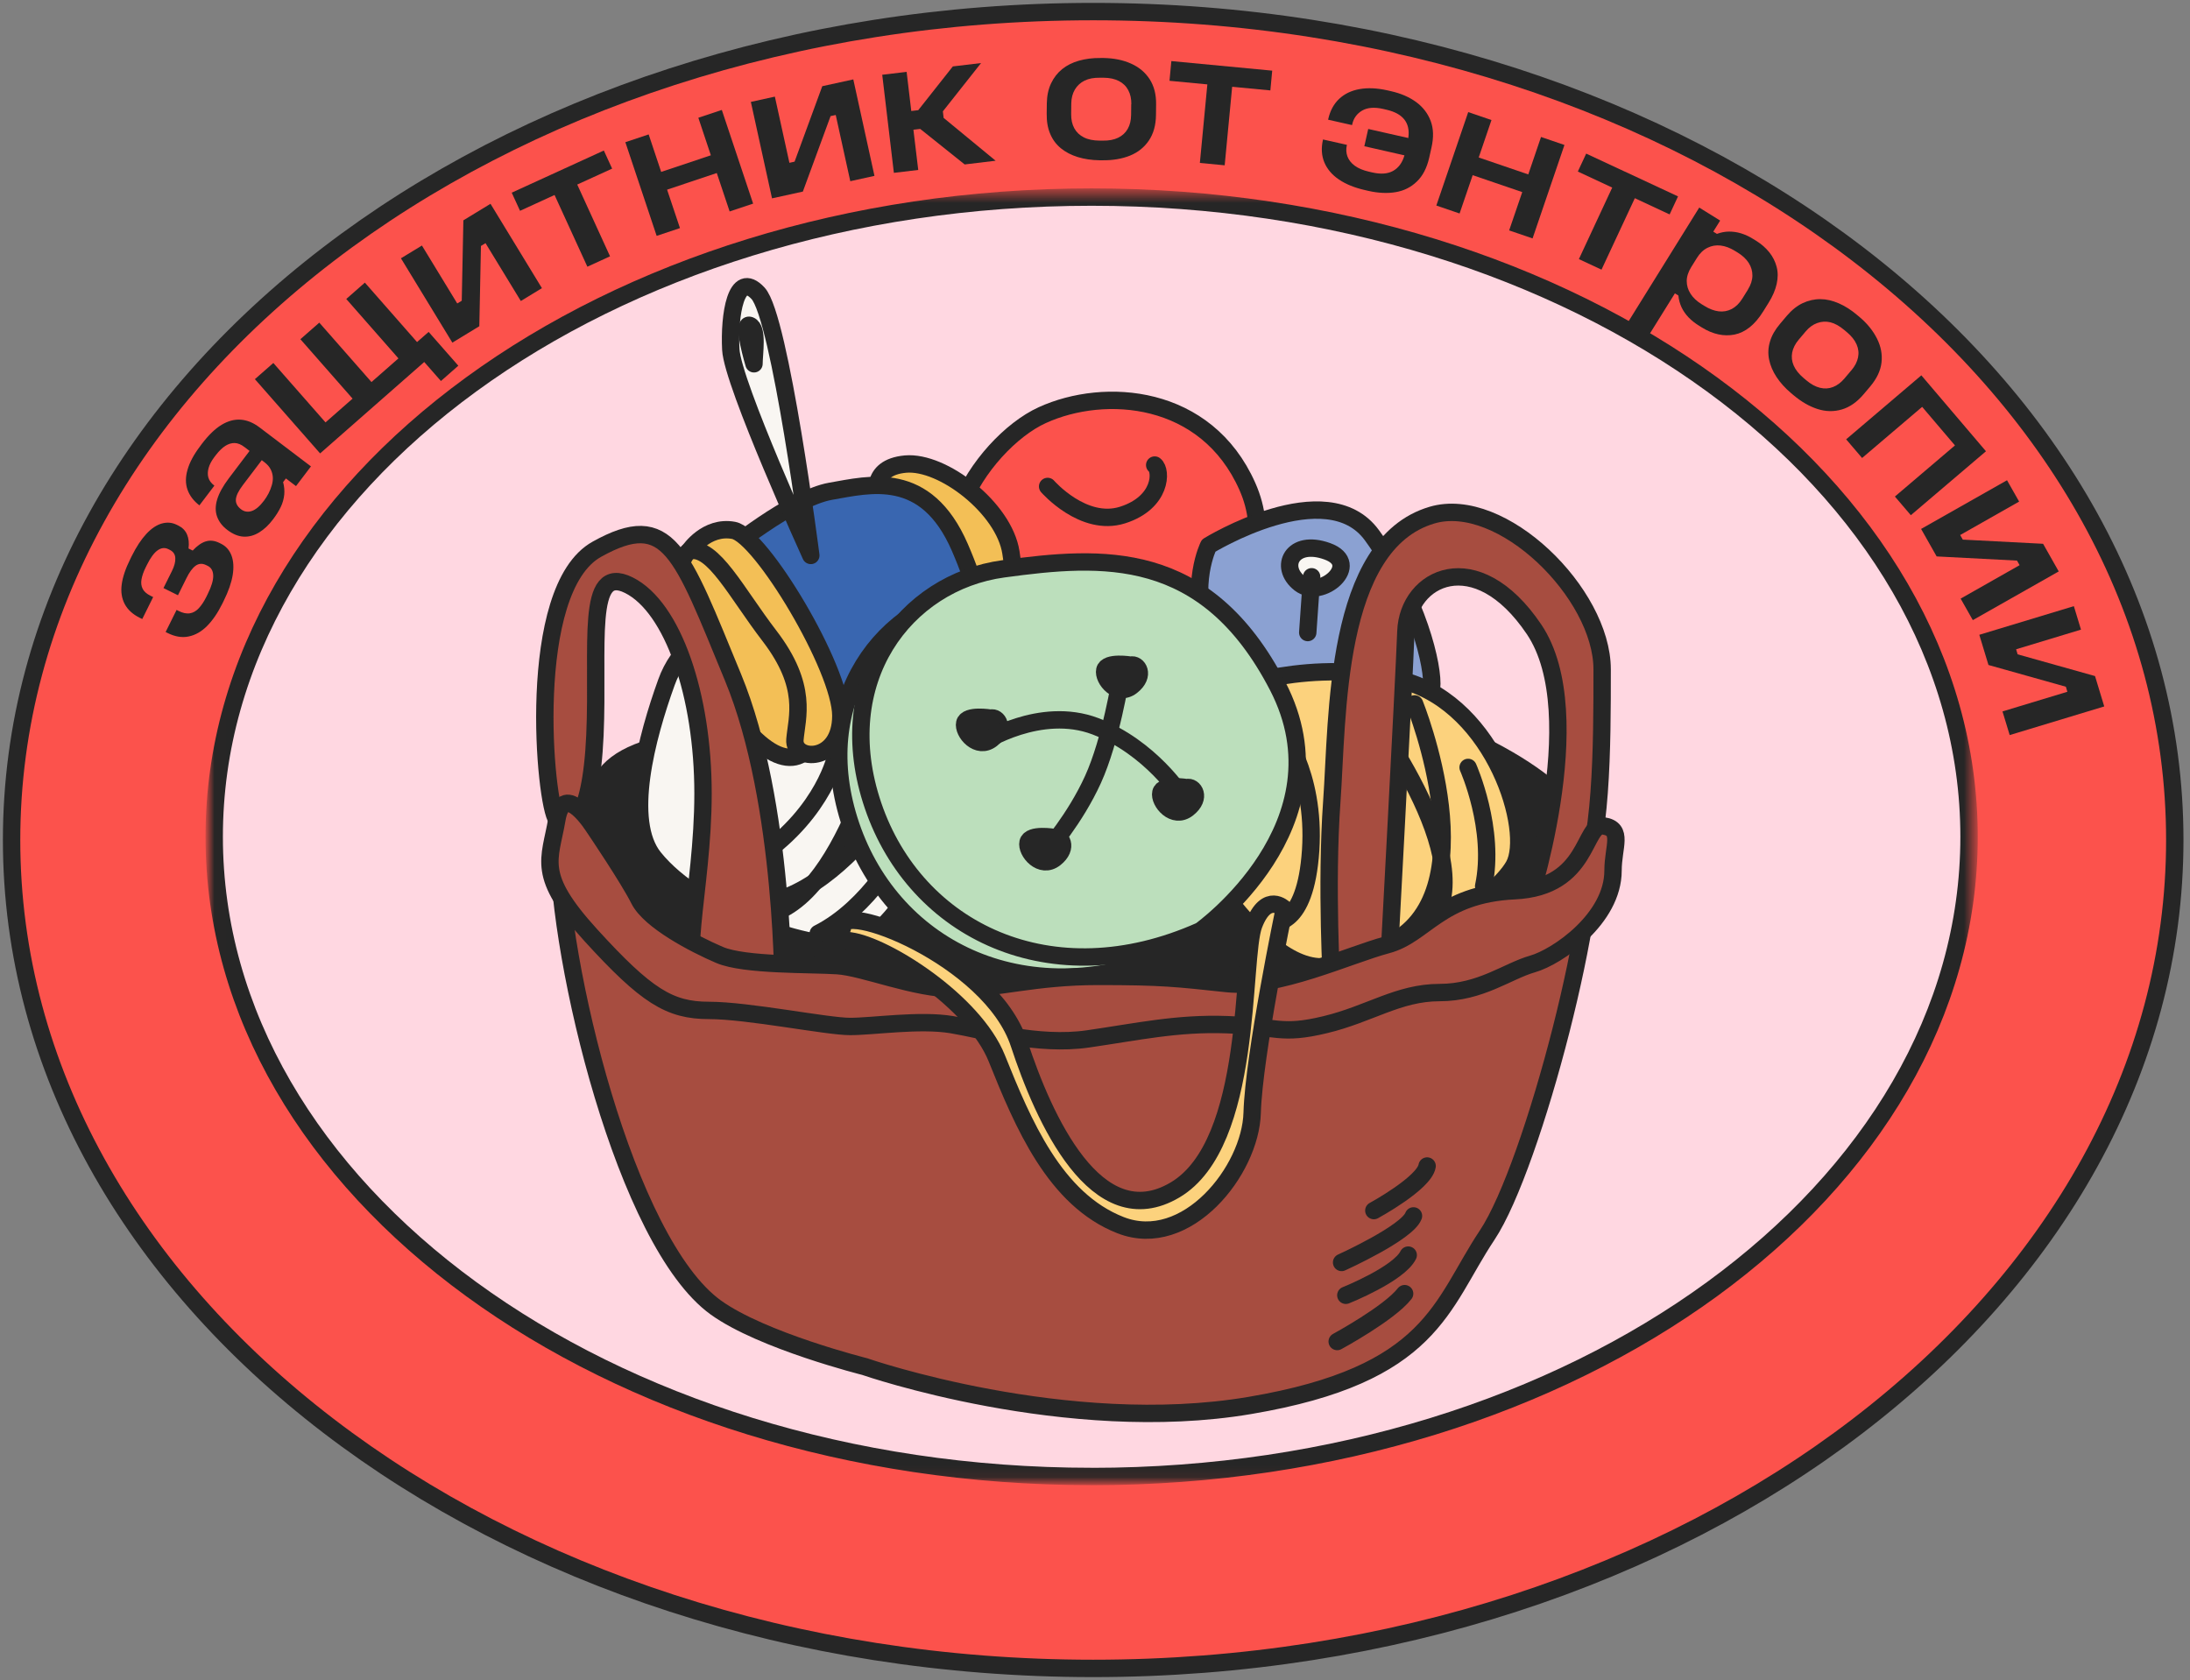 <?xml version="1.0" encoding="UTF-8"?> <svg xmlns="http://www.w3.org/2000/svg" width="189" height="145" viewBox="0 0 189 145" fill="none"><rect x="0" y="0" width="189" height="145" fill="#808080" stroke="none"/><path d="M94.344 144C145.896 144 187.687 111.99 187.687 72.5C187.687 33.01 145.896 1 94.344 1C42.791 1 1 33.01 1 72.5C1 111.99 42.791 144 94.344 144Z" fill="#FC524C" stroke="#262626" stroke-width="1.5" stroke-linecap="round" stroke-linejoin="round"></path><mask id="mask0_6127_2905" style="mask-type:luminance" maskUnits="userSpaceOnUse" x="18" y="16" width="153" height="112"><path d="M170.402 16.525L18.006 16.525L18.006 127.92H170.402V16.525Z" fill="white"></path></mask><g mask="url(#mask0_6127_2905)"><path d="M94.209 127.439C136.03 127.439 169.932 102.719 169.932 72.225C169.932 41.73 136.03 17.01 94.209 17.01C52.388 17.01 18.486 41.725 18.486 72.22C18.486 102.714 52.388 127.434 94.209 127.434V127.439Z" fill="#FFD7E1" stroke="#262626" stroke-width="1.5" stroke-linecap="round" stroke-linejoin="round"></path><path d="M74.681 117.969C74.681 117.969 92.047 123.982 107.857 121.306C123.667 118.634 124.332 112.62 128.34 106.611C132.348 100.598 138.356 77.223 137.246 71.434C136.135 65.646 111.865 61.193 92.272 61.858C72.68 62.524 48.185 62.524 48.185 72.77C48.185 83.016 53.958 107.202 61.768 112.845C65.776 115.737 74.681 117.964 74.681 117.964V117.969Z" fill="#A74D40" stroke="#262626" stroke-width="1.5" stroke-linecap="round" stroke-linejoin="round"></path><path d="M135.995 75.827C135.995 75.827 124.613 84.182 109.319 84.893C94.024 85.603 69.664 84.537 63.44 83.292C57.216 82.051 49.926 80.625 50.101 73.155C50.276 65.686 51.702 63.374 66.106 62.308C80.51 61.243 120.521 59.642 129.056 64.09C137.591 68.537 140.083 73.871 135.995 75.827Z" fill="#262626"></path><path d="M102.264 56.005C102.264 56.005 111.2 49.996 107.652 41.991C104.11 33.986 95.33 33.37 89.946 35.832C84.558 38.293 77.778 48.765 86.404 52.767C95.029 56.77 102.264 55.999 102.264 55.999V56.005Z" fill="#FC524C" stroke="#262626" stroke-width="1.5" stroke-linecap="round" stroke-linejoin="round"></path><path d="M90.412 41.986C90.412 41.986 93.494 45.528 96.881 44.452C100.268 43.372 100.268 40.605 99.652 40.139" fill="#FC524C"></path><path d="M90.412 41.986C90.412 41.986 93.494 45.528 96.881 44.452C100.268 43.372 100.268 40.605 99.652 40.139" stroke="#262626" stroke-width="1.5" stroke-linecap="round" stroke-linejoin="round"></path><path d="M104.305 47.094C104.305 47.094 114.486 40.83 118.399 46.199C122.311 51.567 123.767 57.606 123.547 59.402C123.327 61.198 105.756 59.177 104.195 54.814C102.629 50.451 104.305 47.094 104.305 47.094Z" fill="#8BA1D2" stroke="#262626" stroke-width="1.5" stroke-linecap="round" stroke-linejoin="round"></path><path d="M112.185 50.371C114.041 51.807 117.588 48.68 114.552 47.584C111.515 46.484 110.329 48.935 112.185 50.371Z" fill="#F9F6F2" stroke="#262626" stroke-width="1.5" stroke-linecap="round" stroke-linejoin="round"></path><path d="M112.86 54.594L113.196 49.781" stroke="#262626" stroke-width="1.5" stroke-linecap="round" stroke-linejoin="round"></path><path d="M105.625 59.577C105.625 59.577 113.425 56.595 121.22 58.781C129.015 60.968 132.302 71.709 130.661 74.696C129.02 77.678 120.4 83.447 114.036 83.447C107.672 83.447 100.532 68.848 100.532 68.848L105.625 59.577Z" fill="#FCD27D" stroke="#262626" stroke-width="1.5" stroke-linecap="round" stroke-linejoin="round"></path><path d="M116.918 59.777C116.918 59.777 127.795 73.501 123.692 79.469" stroke="#262626" stroke-width="1.5" stroke-linecap="round" stroke-linejoin="round"></path><path d="M122.081 60.752C122.081 60.752 128.79 77.363 119.694 81.55" stroke="#262626" stroke-width="1.5" stroke-linecap="round" stroke-linejoin="round"></path><path d="M117.019 65.665C117.019 65.665 120.146 69.423 119.7 76.212C119.255 83.001 116.423 82.421 116.423 82.421" stroke="#262626" stroke-width="1.5" stroke-linecap="round" stroke-linejoin="round"></path><path d="M110.429 62.839C110.429 62.839 113.556 66.596 113.111 73.385C112.665 80.175 109.833 79.594 109.833 79.594" stroke="#262626" stroke-width="1.5" stroke-linecap="round" stroke-linejoin="round"></path><path d="M126.7 66.236C126.7 66.236 129.086 71.579 128.041 76.487" stroke="#262626" stroke-width="1.5" stroke-linecap="round" stroke-linejoin="round"></path><path d="M66.331 53.108C68.748 52.682 71.224 53.363 73.096 54.954C75.417 56.93 78.399 60.052 80.155 64.165C83.337 71.614 77.018 80.905 73.666 81.496C70.314 82.086 60.413 78.979 56.435 74.021C53.878 70.834 55.805 63.629 57.521 58.876C58.516 56.099 60.923 54.068 63.83 53.558L66.341 53.118L66.331 53.108Z" fill="#F9F6F2" stroke="#262626" stroke-width="1.5" stroke-linecap="round" stroke-linejoin="round"></path><path d="M76.678 61.423C76.678 61.423 72.79 78.499 65.571 79.034" stroke="#262626" stroke-width="1.5" stroke-linecap="round" stroke-linejoin="round"></path><path d="M79.154 66.061C79.154 66.061 70.409 81.691 61.453 77.228" stroke="#262626" stroke-width="1.5" stroke-linecap="round" stroke-linejoin="round"></path><path d="M72.15 65.19C72.15 65.19 71.179 69.983 65.611 73.886C60.042 77.793 57.286 76.517 57.286 76.517" stroke="#262626" stroke-width="1.5" stroke-linecap="round" stroke-linejoin="round"></path><path d="M77.769 73.1C77.769 73.1 75.097 78.304 70.614 80.57" stroke="#262626" stroke-width="1.5" stroke-linecap="round" stroke-linejoin="round"></path><path d="M75.792 42.991C75.792 42.991 74.912 40.35 78.144 40.055C81.371 39.764 86.659 43.872 87.244 47.689C87.83 51.507 88.125 56.645 84.308 55.614C80.49 54.589 75.792 42.986 75.792 42.986V42.991Z" fill="#F3BF56" stroke="#262626" stroke-width="1.5" stroke-linecap="round" stroke-linejoin="round"></path><path d="M62.579 47.689C62.579 47.689 68.302 42.991 71.68 42.401C75.057 41.816 79.905 40.49 82.837 47.249C85.773 54.003 84.303 55.614 84.303 55.614C84.303 55.614 77.113 63.689 69.473 61.193C61.838 58.696 62.574 47.689 62.574 47.689H62.579Z" fill="#3966B0" stroke="#262626" stroke-width="1.5" stroke-linecap="round" stroke-linejoin="round"></path><path d="M69.974 47.94C69.974 47.94 63.214 33.1 63.069 30.163C62.919 27.226 63.509 23.259 65.421 25.315C67.332 27.372 69.974 47.94 69.974 47.94Z" fill="#F9F6F2" stroke="#262626" stroke-width="1.5" stroke-linecap="round" stroke-linejoin="round"></path><path d="M65.07 31.399C65.07 31.399 63.99 27.807 64.71 28.087C65.43 28.372 65.07 30.534 65.07 31.399Z" stroke="#262626" stroke-width="1.5" stroke-linecap="round" stroke-linejoin="round"></path><path d="M64.33 48.525C64.33 48.525 61.858 45.773 59.497 47.539C57.136 49.31 60.197 58.061 64.13 62.679C68.062 67.296 70.519 65.33 70.719 61.498C70.914 57.666 64.33 48.52 64.33 48.52V48.525Z" fill="#F3BF56" stroke="#262626" stroke-width="1.5" stroke-linecap="round" stroke-linejoin="round"></path><path d="M59.497 47.539C59.497 47.539 60.963 45.338 63.315 45.778C65.666 46.218 72.565 57.671 72.565 61.778C72.565 65.886 68.443 65.741 68.603 63.83C68.763 61.918 69.778 59.277 66.401 54.874C63.55 51.162 61.553 47.094 59.502 47.534L59.497 47.539Z" fill="#F3BF56" stroke="#262626" stroke-width="1.5" stroke-linecap="round" stroke-linejoin="round"></path><path d="M67.582 86.108C67.582 86.108 67.757 69.348 63.259 58.461C58.761 47.574 57.726 43.942 51.512 47.404C45.288 50.856 47.014 69.528 48.059 70.734C49.1 71.945 50.996 71.254 51.342 63.474C51.687 55.699 50.476 48.61 54.278 50.511C58.076 52.412 60.672 60.017 60.672 68.482C60.672 76.948 58.256 84.382 60.847 85.073C63.439 85.763 67.587 86.108 67.587 86.108H67.582Z" fill="#A74D40" stroke="#262626" stroke-width="1.5" stroke-linecap="round" stroke-linejoin="round"></path><path d="M101.694 82.066C101.694 82.066 114.557 72.88 108.353 60.932C102.149 48.985 93.193 49.675 84.698 50.826C76.203 51.972 69.769 60.472 73.441 71.269C77.118 82.066 88.831 87.804 101.694 82.066Z" fill="#BCDFBC" stroke="#262626" stroke-width="1.5" stroke-miterlimit="10"></path><path d="M103.6 80.335C103.6 80.335 116.463 71.149 110.259 59.201C104.055 47.254 95.1 47.944 86.604 49.095C78.109 50.241 71.675 58.741 75.347 69.538C79.025 80.335 90.737 86.073 103.6 80.335Z" fill="#BCDFBC" stroke="#262626" stroke-width="1.5" stroke-miterlimit="10"></path><path d="M85.493 61.983C85.493 61.983 83.432 61.638 83.257 62.414C83.082 63.189 84.373 64.735 85.578 63.79C86.784 62.844 86.094 61.813 85.493 61.983Z" fill="#262626" stroke="#262626" stroke-width="1.5" stroke-miterlimit="10"></path><path d="M90.957 72.28C90.957 72.28 88.896 71.934 88.721 72.71C88.546 73.486 89.836 75.031 91.042 74.086C92.248 73.14 91.557 72.11 90.957 72.28Z" fill="#262626" stroke="#262626" stroke-width="1.5" stroke-miterlimit="10"></path><path d="M102.419 67.982C102.419 67.982 100.358 67.637 100.183 68.412C100.007 69.188 101.298 70.734 102.504 69.788C103.71 68.843 103.019 67.812 102.419 67.982Z" fill="#262626" stroke="#262626" stroke-width="1.5" stroke-miterlimit="10"></path><path d="M97.581 57.41C97.581 57.41 95.52 57.065 95.345 57.841C95.169 58.616 96.46 60.162 97.666 59.217C98.872 58.271 98.181 57.24 97.581 57.41Z" fill="#262626" stroke="#262626" stroke-width="1.5" stroke-miterlimit="10"></path><path d="M84.798 64.09C84.798 64.09 89.766 60.873 94.534 62.684C99.297 64.5 101.989 68.713 101.989 68.713" stroke="#262626" stroke-width="1.5" stroke-miterlimit="10"></path><path d="M96.71 58.571C96.71 58.571 95.88 63.855 94.329 67.272C92.778 70.689 90.397 73.38 90.397 73.38" stroke="#262626" stroke-width="1.5" stroke-miterlimit="10"></path><path d="M114.937 85.243C114.937 85.243 114.417 76.427 114.937 69.173C115.458 61.913 115.112 46.969 123.578 44.462C129.582 42.681 138.267 51.202 138.267 57.771C138.267 64.34 138.267 73.15 136.196 76.953C134.124 80.75 131.698 78.679 131.698 78.679C131.698 78.679 137.401 61.743 132.388 54.313C127.375 46.884 121.501 49.816 121.331 54.489C121.156 59.157 119.775 84.733 119.775 84.733C119.775 84.733 119.085 86.979 114.932 85.253L114.937 85.243Z" fill="#A74D40" stroke="#262626" stroke-width="1.5" stroke-linecap="round" stroke-linejoin="round"></path><path d="M51.307 71.484C51.307 71.484 48.66 67.197 48.06 70.724C47.459 74.256 46.224 75.492 51.002 80.73C55.779 85.969 57.786 87.209 61.178 87.209C64.57 87.209 71.354 88.595 73.361 88.595C75.367 88.595 79.374 87.975 82.151 88.44C84.928 88.905 89.551 90.291 93.868 89.671C98.186 89.05 101.578 88.285 105.891 88.44C110.204 88.595 110.514 89.366 114.366 88.44C118.219 87.514 120.685 85.668 124.238 85.668C127.79 85.668 130.096 83.817 132.253 83.202C134.414 82.586 139.207 79.284 139.207 75.142C139.207 73.075 140.143 71.549 138.381 71.284C136.62 71.019 137.186 76.573 130.712 76.878C124.233 77.183 122.987 80.675 119.705 81.546C116.423 82.416 110.204 85.353 105.886 84.893C101.568 84.433 100.338 84.272 94.784 84.272C89.231 84.272 85.993 85.353 82.451 85.353C78.909 85.353 74.586 83.502 72.275 83.347C69.963 83.192 64.26 83.347 62.099 82.421C59.937 81.496 56.085 79.49 55.159 77.643C54.233 75.797 51.307 71.479 51.307 71.479V71.484Z" fill="#A74D40" stroke="#262626" stroke-width="1.5" stroke-linecap="round" stroke-linejoin="round"></path><path d="M72.7 80.1C72.15 77.548 85.493 82.596 87.955 90.086C90.061 96.505 94.614 106.731 101.408 102.704C108.203 98.681 107.092 82.736 108.203 79.824C109.313 76.913 110.834 78.439 110.834 78.439C110.834 78.439 108.203 91.056 108.063 96.05C107.922 101.043 102.399 107.962 96.71 105.746C91.027 103.529 88.28 96.96 86.024 91.342C84.057 86.439 76.443 81.621 73.391 81.21C70.339 80.795 72.695 80.1 72.695 80.1H72.7Z" fill="#FCD27D" stroke="#262626" stroke-width="1.5" stroke-linecap="round" stroke-linejoin="round"></path><path d="M115.402 115.787C115.402 115.787 119.905 113.346 121.221 111.655" stroke="#262626" stroke-width="1.5" stroke-linecap="round" stroke-linejoin="round"></path><path d="M116.147 111.795C116.147 111.795 120.71 109.974 121.531 108.328" stroke="#262626" stroke-width="1.5" stroke-linecap="round" stroke-linejoin="round"></path><path d="M115.782 108.963C115.782 108.963 121.441 106.406 121.986 104.945" stroke="#262626" stroke-width="1.5" stroke-linecap="round" stroke-linejoin="round"></path><path d="M118.564 104.485C118.564 104.485 122.912 102.124 123.162 100.638" stroke="#262626" stroke-width="1.5" stroke-linecap="round" stroke-linejoin="round"></path></g><path d="M14.299 54.539L15.239 52.642L15.404 52.727C15.774 52.913 16.105 52.983 16.39 52.933C16.675 52.888 16.935 52.737 17.16 52.492C17.39 52.242 17.606 51.917 17.806 51.517L17.931 51.261C18.261 50.596 18.416 50.066 18.401 49.666C18.386 49.265 18.231 48.99 17.926 48.84L17.791 48.775C17.461 48.61 17.155 48.63 16.88 48.83C16.605 49.03 16.34 49.39 16.09 49.901L15.359 51.377L14.108 50.756L14.834 49.295C15.049 48.865 15.149 48.485 15.129 48.165C15.114 47.844 14.954 47.609 14.654 47.459L14.534 47.399C14.223 47.244 13.913 47.279 13.603 47.499C13.293 47.719 12.993 48.13 12.698 48.72L12.578 48.96C12.387 49.34 12.267 49.691 12.212 50.001C12.157 50.311 12.192 50.586 12.312 50.821C12.432 51.056 12.658 51.257 12.993 51.422L13.218 51.532L12.277 53.428L12.052 53.318C11.452 53.018 11.021 52.622 10.761 52.132C10.506 51.642 10.416 51.076 10.506 50.436C10.591 49.796 10.836 49.07 11.242 48.255L11.367 47.999C11.767 47.194 12.187 46.559 12.627 46.083C13.068 45.608 13.518 45.308 13.968 45.183C14.419 45.058 14.849 45.093 15.259 45.298L15.394 45.363C15.745 45.538 15.995 45.793 16.14 46.128C16.285 46.464 16.33 46.869 16.27 47.339L16.63 47.519C17.01 47.109 17.386 46.844 17.756 46.729C18.126 46.614 18.516 46.654 18.931 46.859L19.082 46.934C19.502 47.144 19.802 47.479 19.977 47.944C20.152 48.41 20.187 48.97 20.082 49.63C19.972 50.291 19.717 51.031 19.307 51.857L19.182 52.112C18.781 52.918 18.341 53.558 17.861 54.038C17.381 54.519 16.85 54.819 16.28 54.934C15.71 55.054 15.109 54.954 14.474 54.639L14.294 54.549L14.299 54.539Z" fill="#262626"></path><path d="M24.435 41.625C24.53 41.981 24.565 42.336 24.53 42.696C24.495 43.056 24.395 43.411 24.23 43.757C24.065 44.102 23.84 44.462 23.554 44.837C23.194 45.313 22.804 45.683 22.374 45.948C21.948 46.213 21.503 46.338 21.038 46.318C20.578 46.298 20.107 46.108 19.632 45.748C19.192 45.418 18.896 45.033 18.736 44.592C18.576 44.152 18.576 43.662 18.741 43.111C18.906 42.561 19.247 41.946 19.762 41.265L21.538 38.919L21.098 38.584C20.803 38.358 20.523 38.243 20.252 38.238C19.982 38.233 19.712 38.313 19.447 38.483C19.182 38.654 18.916 38.909 18.656 39.244L18.491 39.459C18.256 39.769 18.091 40.079 18.006 40.38C17.921 40.68 17.911 40.96 17.981 41.215C18.051 41.47 18.226 41.706 18.501 41.916L17.21 43.617C16.71 43.236 16.37 42.786 16.185 42.271C16 41.755 16 41.175 16.185 40.54C16.365 39.904 16.725 39.234 17.26 38.529L17.43 38.298C18.001 37.548 18.561 37.008 19.122 36.667C19.677 36.332 20.232 36.182 20.778 36.222C21.323 36.262 21.858 36.482 22.389 36.882L26.836 40.255L25.546 41.956L24.675 41.295L24.43 41.615L24.435 41.625ZM22.589 39.719L20.953 41.876C20.582 42.366 20.382 42.776 20.357 43.101C20.332 43.427 20.482 43.712 20.803 43.957C21.078 44.167 21.388 44.217 21.723 44.107C22.058 43.997 22.414 43.702 22.779 43.216C22.929 43.021 23.059 42.806 23.179 42.581C23.294 42.351 23.389 42.121 23.459 41.876C23.529 41.635 23.559 41.4 23.544 41.17C23.529 40.94 23.464 40.715 23.354 40.5C23.244 40.285 23.069 40.084 22.829 39.899L22.589 39.714V39.719Z" fill="#262626"></path><path d="M27.622 39.129L21.998 32.725L23.589 31.329L28.092 36.457L30.428 34.406L25.925 29.277L27.556 27.847L32.059 32.975L34.386 30.933L29.883 25.805L31.489 24.394L35.992 29.523L36.992 28.647L39.554 31.564L38.053 32.885L36.612 31.244L27.632 39.129H27.622Z" fill="#262626"></path><path d="M41.506 21.218L41.366 28.157L39.039 29.573L34.602 22.293L36.413 21.192L39.46 26.191L39.85 25.956L39.99 19.016L42.331 17.59L46.769 24.87L44.948 25.98L41.901 20.987L41.516 21.223L41.506 21.218Z" fill="#262626"></path><path d="M44.878 18.191L44.162 16.63L52.112 12.992L52.828 14.553L49.816 15.929L52.648 22.123L50.691 23.019L47.859 16.83L44.878 18.196V18.191Z" fill="#262626"></path><path d="M55.98 11.601L57.061 14.838L61.348 13.403L60.268 10.165L62.294 9.49L64.996 17.575L62.969 18.251L61.859 14.934L57.571 16.369L58.682 19.686L56.67 20.357L53.969 12.272L55.98 11.601Z" fill="#262626"></path><path d="M71.68 10.021L69.288 16.535L66.626 17.12L64.8 8.795L66.872 8.339L68.127 14.053L68.573 13.953L70.964 7.439L73.641 6.854L75.467 15.179L73.381 15.639L72.125 9.925L71.68 10.021Z" fill="#262626"></path><path d="M78.244 6.208L78.644 9.58L79.245 9.51L82.231 5.733L84.668 5.442L81.371 9.61L81.436 10.175L85.924 13.873L83.252 14.193L79.415 11.126L78.829 11.196L79.245 14.668L77.143 14.918L76.138 6.453L78.239 6.203L78.244 6.208Z" fill="#262626"></path><path d="M93.018 13.558C92.453 13.383 91.968 13.132 91.562 12.802C91.157 12.472 90.847 12.062 90.637 11.561C90.422 11.066 90.322 10.481 90.332 9.81L90.342 8.92C90.352 8.269 90.472 7.699 90.707 7.199C90.942 6.703 91.262 6.293 91.663 5.968C92.063 5.643 92.548 5.398 93.118 5.237C93.684 5.077 94.309 4.997 94.98 5.007H95.265C96.125 5.022 96.906 5.177 97.596 5.483C98.287 5.788 98.827 6.238 99.212 6.828C99.598 7.424 99.788 8.154 99.773 9.03L99.763 9.92C99.753 10.806 99.547 11.541 99.147 12.132C98.747 12.722 98.207 13.152 97.516 13.433C96.831 13.708 96.04 13.843 95.16 13.833H94.875C94.204 13.823 93.584 13.728 93.018 13.558ZM97.636 8.99C97.641 8.53 97.556 8.129 97.371 7.784C97.191 7.439 96.921 7.179 96.566 6.994C96.21 6.808 95.765 6.713 95.24 6.708H94.955C94.404 6.698 93.954 6.783 93.599 6.959C93.244 7.134 92.963 7.394 92.763 7.729C92.563 8.069 92.458 8.469 92.453 8.93L92.443 9.855C92.438 10.326 92.528 10.731 92.713 11.071C92.898 11.411 93.174 11.671 93.529 11.852C93.884 12.037 94.339 12.132 94.885 12.137H95.17C95.695 12.147 96.14 12.062 96.501 11.887C96.861 11.711 97.136 11.456 97.326 11.121C97.516 10.786 97.611 10.386 97.616 9.915L97.626 8.99H97.636Z" fill="#262626"></path><path d="M100.929 6.979L101.089 5.272L109.794 6.098L109.634 7.804L106.337 7.489L105.692 14.268L103.55 14.063L104.196 7.284L100.934 6.974L100.929 6.979Z" fill="#262626"></path><path d="M121.231 13.362L121.271 13.422L117.744 12.622L118.079 11.131L121.556 11.916L121.541 11.896V11.881C121.631 11.246 121.516 10.726 121.201 10.32C120.885 9.915 120.37 9.635 119.66 9.47L119.38 9.405C118.614 9.23 118.004 9.28 117.553 9.545C117.103 9.81 116.818 10.2 116.703 10.716L116.683 10.796L114.617 10.331L114.632 10.265C114.797 9.545 115.112 8.965 115.577 8.529C116.042 8.094 116.628 7.814 117.338 7.689C118.044 7.564 118.854 7.599 119.76 7.804L120.04 7.869C120.905 8.064 121.626 8.379 122.216 8.809C122.802 9.24 123.222 9.785 123.467 10.435C123.717 11.091 123.737 11.856 123.537 12.742L123.342 13.613C123.142 14.488 122.792 15.174 122.281 15.664C121.771 16.159 121.166 16.464 120.45 16.584C119.74 16.704 118.949 16.669 118.089 16.474L117.809 16.409C116.903 16.204 116.148 15.899 115.552 15.494C114.952 15.088 114.536 14.593 114.291 14.013C114.051 13.427 114.011 12.782 114.171 12.072V12.037L116.243 12.502L116.233 12.537C116.158 12.877 116.173 13.197 116.288 13.508C116.403 13.813 116.613 14.083 116.923 14.308C117.233 14.533 117.638 14.703 118.144 14.818L118.424 14.883C119.169 15.053 119.77 15.008 120.23 14.748C120.69 14.488 121.016 14.053 121.196 13.442L121.216 13.362H121.231Z" fill="#262626"></path><path d="M128.716 10.361L127.615 13.593L131.893 15.054L132.993 11.822L135.014 12.512L132.263 20.577L130.241 19.887L131.372 16.58L127.094 15.119L125.964 18.426L123.958 17.74L126.709 9.675L128.716 10.361Z" fill="#262626"></path><path d="M136.166 14.813L136.891 13.258L144.816 16.95L144.091 18.506L141.089 17.105L138.212 23.274L136.261 22.363L139.137 16.189L136.166 14.803V14.813Z" fill="#262626"></path><path d="M148.453 19.036L147.858 19.992L148.173 20.187C148.518 20.057 148.864 19.992 149.209 19.987C149.554 19.987 149.899 20.032 150.245 20.137C150.59 20.242 150.945 20.402 151.305 20.627L151.55 20.777C152.006 21.062 152.386 21.393 152.691 21.773C152.996 22.153 153.206 22.573 153.326 23.029C153.447 23.484 153.447 23.974 153.331 24.5C153.216 25.02 152.986 25.565 152.636 26.126L152.166 26.881C151.805 27.461 151.415 27.917 151 28.247C150.585 28.577 150.144 28.787 149.689 28.877C149.229 28.967 148.764 28.962 148.288 28.857C147.813 28.752 147.348 28.557 146.887 28.272L146.642 28.122C146.282 27.897 145.972 27.651 145.722 27.391C145.472 27.126 145.271 26.841 145.121 26.526C144.976 26.211 144.881 25.87 144.846 25.505L144.546 25.32L141.819 29.703L140.018 28.582L146.647 17.915L148.448 19.036H148.453ZM150.845 24.995C151.1 24.585 151.23 24.184 151.235 23.794C151.24 23.404 151.135 23.034 150.92 22.698C150.705 22.358 150.385 22.058 149.964 21.798L149.734 21.658C149.304 21.393 148.889 21.238 148.488 21.192C148.088 21.147 147.708 21.212 147.358 21.388C147.002 21.563 146.697 21.858 146.447 22.263L145.957 23.049C145.697 23.469 145.567 23.874 145.567 24.259C145.567 24.65 145.677 25.015 145.897 25.355C146.112 25.695 146.437 26 146.867 26.266L147.098 26.406C147.518 26.666 147.923 26.821 148.323 26.871C148.724 26.921 149.094 26.851 149.449 26.671C149.799 26.486 150.104 26.191 150.36 25.78L150.85 24.995H150.845Z" fill="#262626"></path><path d="M153.316 32.539C152.991 32.044 152.781 31.544 152.675 31.029C152.57 30.513 152.595 30.003 152.751 29.483C152.901 28.962 153.196 28.447 153.631 27.937L154.206 27.256C154.627 26.761 155.082 26.396 155.582 26.16C156.078 25.93 156.588 25.815 157.103 25.82C157.619 25.82 158.149 25.945 158.689 26.18C159.23 26.416 159.755 26.751 160.27 27.186L160.49 27.371C161.151 27.927 161.646 28.547 161.986 29.222C162.327 29.898 162.457 30.588 162.377 31.289C162.297 31.989 161.971 32.675 161.411 33.345L160.836 34.025C160.265 34.701 159.635 35.141 158.954 35.341C158.269 35.541 157.579 35.531 156.868 35.306C156.163 35.081 155.472 34.686 154.792 34.115L154.572 33.93C154.056 33.495 153.641 33.03 153.316 32.539ZM159.785 31.954C160.08 31.604 160.27 31.239 160.35 30.858C160.43 30.478 160.39 30.103 160.23 29.733C160.07 29.363 159.79 29.007 159.39 28.672L159.17 28.487C158.749 28.132 158.349 27.912 157.964 27.817C157.579 27.726 157.198 27.746 156.828 27.881C156.458 28.017 156.123 28.257 155.827 28.612L155.232 29.317C154.927 29.678 154.742 30.048 154.667 30.428C154.597 30.808 154.637 31.184 154.797 31.549C154.957 31.919 155.242 32.279 155.662 32.635L155.882 32.82C156.283 33.16 156.678 33.375 157.068 33.47C157.458 33.565 157.834 33.545 158.189 33.405C158.549 33.27 158.879 33.02 159.185 32.66L159.78 31.954H159.785Z" fill="#262626"></path><path d="M171.397 38.944L164.908 44.467L163.532 42.856L168.716 38.444L165.884 35.116L160.701 39.529L159.325 37.918L165.814 32.395L171.392 38.949L171.397 38.944Z" fill="#262626"></path><path d="M174.064 48.385L167.135 48.025L165.794 45.653L173.209 41.45L174.254 43.292L169.166 46.178L169.391 46.574L176.321 46.934L177.671 49.32L170.257 53.523L169.206 51.667L174.294 48.78L174.069 48.385H174.064Z" fill="#262626"></path><path d="M178.287 59.272L171.607 57.395L170.817 54.789L178.977 52.317L179.592 54.343L173.994 56.039L174.124 56.475L180.803 58.351L181.599 60.973L173.439 63.444L172.818 61.403L178.417 59.707L178.287 59.272Z" fill="#262626"></path></svg> 